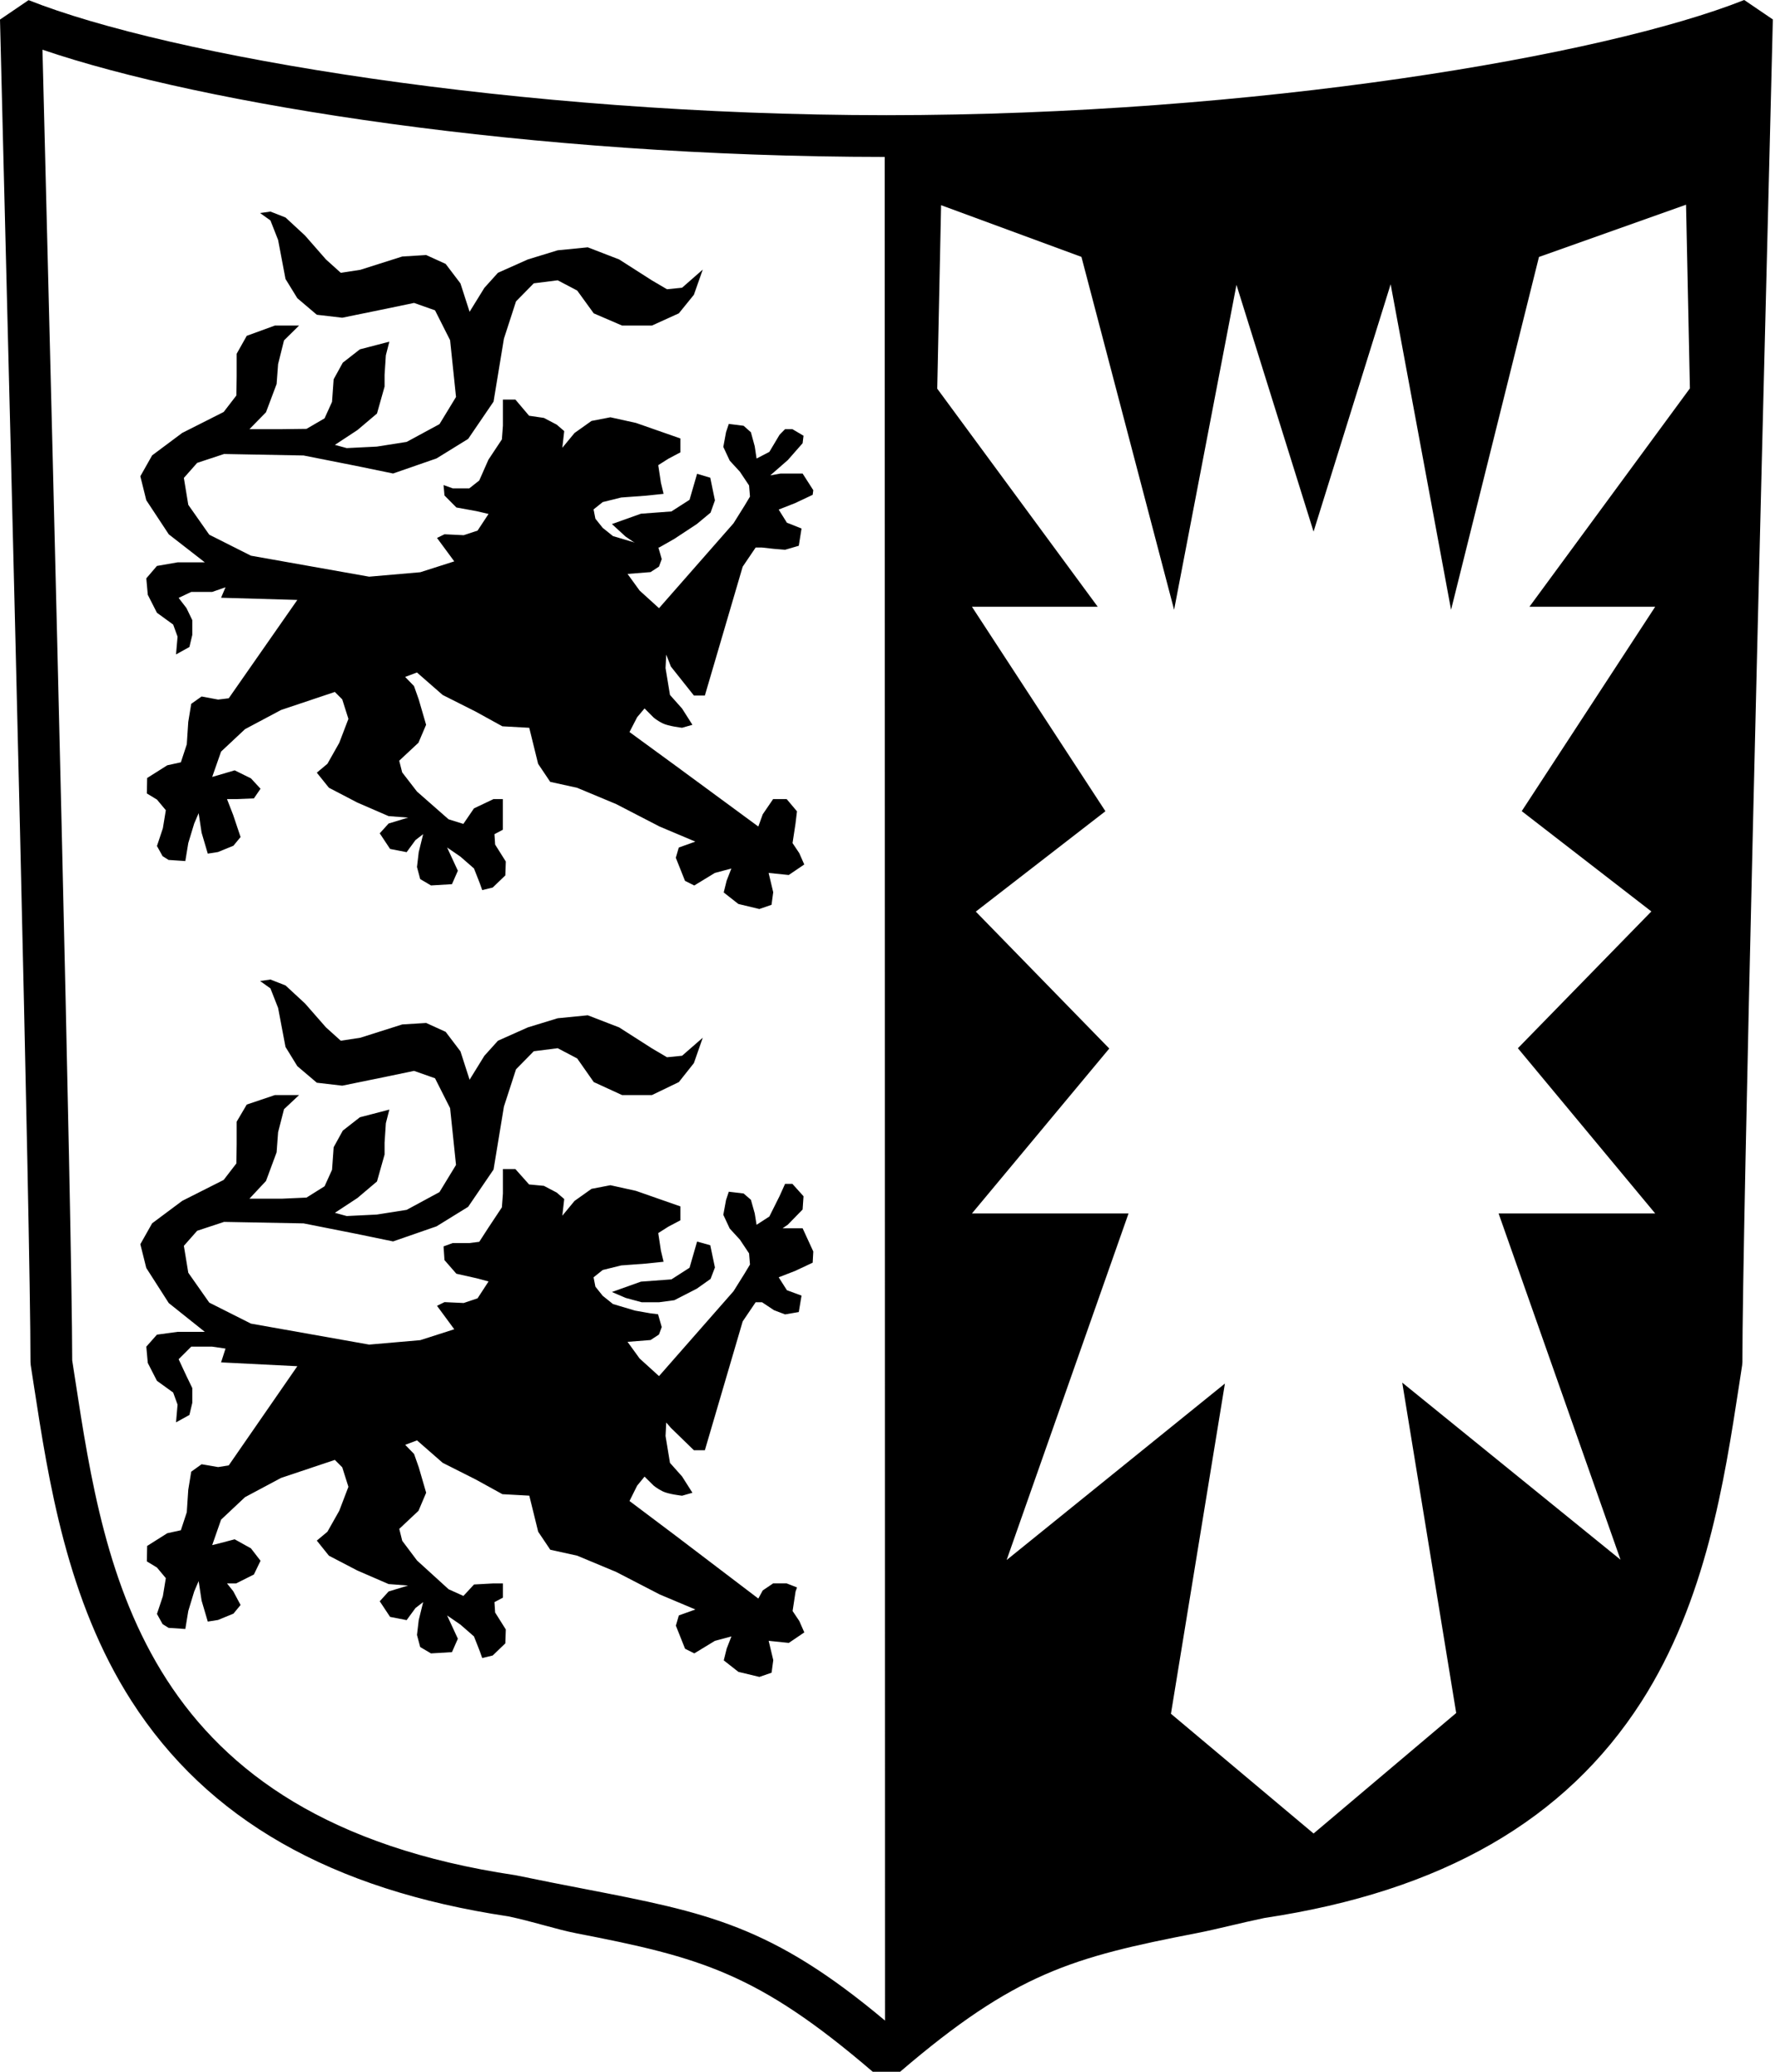 <?xml version="1.0" encoding="utf-8"?>
<!-- Generator: Adobe Illustrator 15.1.0, SVG Export Plug-In . SVG Version: 6.00 Build 0)  -->
<!DOCTYPE svg PUBLIC "-//W3C//DTD SVG 1.1//EN" "http://www.w3.org/Graphics/SVG/1.1/DTD/svg11.dtd">
<svg version="1.1" xmlns="http://www.w3.org/2000/svg" xmlns:xlink="http://www.w3.org/1999/xlink" x="0px" y="0px" width="120px"
	 height="140px" viewBox="0 0 120 140" enable-background="new 0 0 120 140" xml:space="preserve">
<g id="alte_version" display="none">
	<path display="inline" fill-rule="evenodd" clip-rule="evenodd" fill="#1D1D1B" d="M-227.023,139.385l-22.398-71.655
		l-18.119,94.351l-26.922-102.461l-40.773-14.988l-1.119,53.336l46.617,63.416h-36.539l38.778,59.355l-37.657,29.118l38.777,39.897
		l-39.898,48.156h45.498l-35.418,100.374l63.416-51.517l-15.68,95.894l41.438,34.788l41.437-34.97l-15.679-95.894l63.416,51.516
		l-35.418-100.373h45.497l-39.897-48.156l38.777-39.897l-37.658-29.118l38.778-59.355h-36.538l46.617-63.416l-1.12-53.337
		l-42.729,15.17L-187.08,162.08l-17.545-94.532L-227.023,139.385z M-351.616,24.514c105.745,0,206.465-16.361,250.433-33.841
		c-0.006,3.543-8.848,340.588-8.848,389.822c-8.848,56.626-16.953,136.201-133.432,153.585
		c-51.005,10.617-67.674,10.672-108.061,45.751L-351.616,24.514z"/>
	<g display="inline">
		<path fill-rule="evenodd" clip-rule="evenodd" fill="#1D1D1B" d="M-415.088,175.075l1.348,2.016l6.688,6.954h3.186l10.988-37.476
			l3.768-5.627h1.859l3.451,1.91l3.236,1.062l3.982-0.796l0.797-4.83l-4.248-1.593l-2.39-3.768l4.779-1.858l5.095-2.39l0.182-1.33
			l-3.102-4.827h-3.236h-3.187l-2.972,0.531l5.096-4.564l4.299-4.83l0.266-2.92l-3.236-2.655h-2.125l-1.593,2.39l-2.972,5.361
			l-3.717,2.124l-0.531-3.452l-1.113-4.034l-2.123-1.858l-4.299-0.531l-0.797,2.39l-0.797,4.299l1.859,3.983l2.971,3.237
			l2.655,3.982l0.266,3.237l-1.593,2.655l-3.187,5.095l-21.646,24.647l-5.639-5.113l-3.503-4.83l6.688-0.531l2.44-1.593l0.796-2.175
			l-1.062-3.717l-2.175-0.265l-4.514-0.796l-6.423-1.91l-2.972-2.389l-2.124-2.655l-0.53-2.706l2.654-2.124l5.361-1.327l7.219-0.531
			l5.096-0.531l-0.797-3.237l-0.796-5.095l2.124-1.858l2.654-1.859v-4.034l-12.049-4.513l-6.954-1.644l-5.31,1.062l-4.83,3.502
			l-3.502,4.299l0.582-4.83l-2.176-1.858l-3.717-1.909l-4.299-0.531l-3.982-4.514h-1.91v2.39l0.531,4.83l-1.328,3.982l-4.513,5.892
			l-2.972,6.158l-3.186,2.389h-4.83l-2.655-1.062l0.266,2.972l3.451,3.451l5.892,1.062l3.452,0.796l-3.187,4.83l-4.033,1.328
			l-5.575-0.265l-2.175,1.062l5.014,6.806l-9.881,3.158l-14.846,1.289l-34.34-6.094l-12.111-6.094l-6.094-8.673l-1.289-7.814
			l3.867-4.375l7.814-2.578l23.088,0.43l15.197,3.008l10.822,2.226l12.618-4.375l9.181-5.665l7.383-10.822l3.01-18.283l3.516-10.822
			l5.156-5.235l6.955-0.86l5.664,3.009l4.805,6.954l8.244,3.945h8.673l7.813-3.945l4.375-5.665l2.578-7.384l-6.016,5.235
			l-4.376,0.43l-4.375-2.579l-9.532-6.094l-9.104-3.516l-8.75,0.859l-8.674,2.656l-8.673,3.868l-3.946,4.375l-4.297,6.954
			l-2.656-8.243l-4.298-5.665l-5.665-2.579l-6.953,0.43l-12.189,3.868l-5.664,0.86l-4.299-3.868l-6.094-6.954l-5.664-5.235
			l-4.376-1.719l-3.009,0.43l3.009,2.149l2.227,5.665l2.149,11.329l3.438,5.587l5.664,4.806l7.385,0.859l12.618-2.579l8.243-1.719
			l6.095,2.149l4.375,8.673l1.72,16.486l-4.806,7.891l-9.532,5.157l-8.674,1.367l-8.75,0.43l-3.438-0.937l6.524-4.298l4.375-4.805
			l0.859-7.813v-3.438l1.72-5.665l1.719-3.945l-8.243,2.227l-4.805,3.868l-2.579,4.805l-0.43,6.524l-2.149,4.728l-5.234,2.656
			l-6.954-0.43h-9.61l4.805-4.375l3.087-7.813l0.43-5.665l1.72-6.524l4.375-3.868h-7.032l-7.813,2.579l-2.578,4.805v6.524
			l-0.43,5.587l-3.945,4.805l-12.111,6.095l-8.752,6.524l-3.438,6.094l1.719,6.954l6.524,9.962l10.47,8.243h-7.891l-6.018,0.938
			l-3.086,3.438l0.43,4.806l2.656,5.234l4.729,3.438l1.289,3.516l-0.43,5.157l6.094-2.148l3.086-3.516v-4.297l-3.945-3.516
			l-3.438-3.868l2.578-2.656h6.094l3.869-0.43l-1.29,3.516l22.151,0.859l-19.925,28.676l-3.086,0.43l-4.806-0.86l-3.008,2.149
			l-0.859,5.235l-0.43,6.524l-1.719,5.235l-3.946,0.859l-5.854,3.698l-0.092,4.481l2.938,1.783l2.579,3.086l-0.859,5.235
			l-1.72,5.157l1.635,2.946l1.74,1.099l4.869,0.331l0.859-5.235l1.719-5.665l1.289-3.008l0.859,5.665l1.797,6.094l2.973-0.466
			l4.482-1.832l2.078-2.507l-2.148-4.376l-1.797-2.578h2.656l5.158-2.254l1.922-3.841l-2.783-3.516l-4.727-2.579l-4.806,1.29
			l-1.72,0.43l2.579-7.384l6.954-6.524l10.47-5.587l15.627-5.235l2.149,2.149l1.797,5.665l-2.656,6.954l-3.439,6.095l-3.086,2.579
			l3.517,4.375l8.243,4.298l9.103,3.945l5.665,0.43l-5.665,1.719l-2.575,2.849l3.006,4.534l4.805,0.938l2.578-3.516l2.227-1.719
			l-1.289,5.235l-0.508,4.298l0.938,3.516l3.131,1.845l6.098-0.367l1.712-3.897l-3.127-6.762l3.868,2.656l3.945,3.438l1.719,4.375
			l0.671,1.901l3.042-0.734l3.668-3.53l0.122-4.035l-3.127-4.931l1.289-3.008l3.868-1.29v-6.094h-5.588l-5.664,1.29l-3.086,3.868
			l-4.298-1.719l-9.181-8.243l-4.297-5.665l-0.859-3.438l5.586-5.235l2.227-5.234l-2.148-7.384l-1.367-3.868l-2.578-2.656
			l3.438-1.289l7.462,6.524l9.532,4.805l7.813,4.298l7.813,0.43l2.579,10.47l3.516,5.235l7.813,1.719l11.329,4.728l12.618,6.524
			l10.393,4.375l-4.805,1.719l-0.867,2.972l2.675,6.709l2.69,1.345l5.972-3.642l4.806-1.289l-1.367,3.516l-0.859,3.438l4.256,3.342
			l6.099,1.467l3.546-1.223l0.488-3.653l-1.341-5.598l5.851,0.601l4.508-3.057l-1.452-3.301l-1.952-2.916l0.859-5.665l0.43-2.579
			l-3.008-2.579h-3.946l-3.009,3.438l-1.289,3.086l-23.947-17.854l-13.479-9.962l2.227-4.376l2.148-2.578l2.579,2.578
			c0,0,0.937,0.86,2.656,1.72c1.719,0.859,5.665,1.289,5.665,1.289l3.008-0.859l-3.008-4.728l-3.516-3.946l-1.29-7.813
			L-415.088,175.075z"/>
		<polygon fill-rule="evenodd" clip-rule="evenodd" fill="#1D1D1B" points="-430.863,137.079 -422.434,134.127 -413.585,133.495 
			-408.316,130.125 -406.123,122.533 -402.294,123.632 -400.941,130.125 -402.205,133.495 -406.209,136.447 -412.742,139.817 
			-417.166,140.659 -422.224,140.659 -426.9,139.145 		"/>
	</g>
	<g display="inline">
		<path fill-rule="evenodd" clip-rule="evenodd" fill="#1D1D1B" d="M-415.088,398.075l1.348,2.016l6.688,6.954h3.186l10.988-37.476
			l3.768-5.627h1.859l3.451,1.91l3.236,1.062l3.982-0.796l0.797-4.83l-4.248-1.594l-2.39-3.768l4.779-1.858l5.095-2.39l0.182-1.33
			l-3.102-4.827h-3.236h-3.187l-2.972,0.53l5.096-4.564l4.299-4.83l0.266-2.92l-3.236-2.654h-2.125l-1.593,2.389l-2.972,5.361
			l-3.717,2.124l-0.531-3.452l-1.113-4.033l-2.123-1.858l-4.299-0.53l-0.797,2.389l-0.797,4.299l1.859,3.982l2.971,3.237
			l2.655,3.982l0.266,3.237l-1.593,2.654l-3.187,5.096l-21.646,24.647l-5.639-5.112l-3.503-4.83l6.688-0.531l2.44-1.593l0.796-2.175
			l-1.062-3.718l-2.175-0.265l-4.514-0.797l-6.423-1.91l-2.972-2.389l-2.124-2.655l-0.53-2.706l2.654-2.124l5.361-1.327l7.219-0.531
			l5.096-0.531l-0.797-3.236l-0.796-5.096l2.124-1.859l2.654-1.857v-4.034l-12.049-4.513l-6.954-1.645l-5.31,1.062l-4.83,3.502
			l-3.502,4.299l0.582-4.83l-2.176-1.858l-3.717-1.909l-4.299-0.531l-3.982-4.513h-1.91v2.389l0.531,4.83l-1.328,3.982l-4.513,5.892
			l-2.972,6.158l-3.186,2.389h-4.83l-2.655-1.062l0.266,2.972l3.451,3.451l5.892,1.062l3.452,0.797l-3.187,4.829l-4.033,1.327
			l-5.575-0.265l-2.175,1.062l5.014,6.806l-9.881,3.158l-14.846,1.289l-34.34-6.095l-12.111-6.094l-6.094-8.674l-1.289-7.812
			l3.867-4.376l7.814-2.578l23.088,0.43l15.197,3.009l10.822,2.227l12.618-4.376l9.181-5.665l7.383-10.821l3.01-18.283l3.516-10.822
			l5.156-5.234l6.955-0.86l5.664,3.009l4.805,6.954l8.244,3.945h8.673l7.813-3.945l4.375-5.665l2.578-7.384l-6.016,5.235
			l-4.376,0.43l-4.375-2.579l-9.532-6.094l-9.104-3.516l-8.75,0.859l-8.674,2.656l-8.673,3.869l-3.946,4.375l-4.297,6.953
			l-2.656-8.242l-4.298-5.665l-5.665-2.579l-6.953,0.43l-12.189,3.868l-5.664,0.86l-4.299-3.869l-6.094-6.954l-5.664-5.235
			l-4.376-1.719l-3.009,0.43l3.009,2.149l2.227,5.665l2.149,11.329l3.438,5.587l5.664,4.806l7.385,0.859l12.618-2.579l8.243-1.719
			l6.095,2.148l4.375,8.674l1.72,16.486l-4.806,7.892l-9.532,5.156l-8.674,1.367l-8.75,0.43l-3.438-0.937l6.524-4.298l4.375-4.805
			l0.859-7.813v-3.438l1.72-5.665l1.719-3.945l-8.243,2.227l-4.805,3.867l-2.579,4.806l-0.43,6.524l-2.149,4.728l-5.234,2.656
			l-6.954-0.43h-9.61l4.805-4.376l3.087-7.813l0.43-5.665l1.72-6.523l4.375-3.868h-7.032l-7.813,2.579l-2.578,4.805v6.524
			l-0.43,5.587l-3.945,4.806l-12.111,6.094l-8.752,6.524l-3.438,6.095l1.719,6.953l6.524,9.963l10.47,8.243h-7.891l-6.018,0.937
			l-3.086,3.439l0.43,4.805l2.656,5.234l4.729,3.438l1.289,3.516l-0.43,5.157l6.094-2.148l3.086-3.516v-4.298l-3.945-3.517
			l-3.438-3.867l2.578-2.656h6.094l3.869-0.43l-1.29,3.516l22.151,0.859l-19.925,28.676l-3.086,0.43l-4.806-0.859l-3.008,2.148
			l-0.859,5.234l-0.43,6.525l-1.719,5.234l-3.946,0.859l-5.854,3.698l-0.092,4.481l2.938,1.783l2.579,3.086l-0.859,5.234
			l-1.72,5.157l1.635,2.946l1.74,1.099l4.869,0.331l0.859-5.235l1.719-5.665l1.289-3.008l0.859,5.664l1.797,6.095l2.973-0.466
			l4.482-1.832l2.078-2.508l-2.148-4.375l-1.797-2.578h2.656l5.158-2.254l1.922-3.841l-2.783-3.516l-4.727-2.579l-4.806,1.289
			l-1.72,0.431l2.579-7.384l6.954-6.524l10.47-5.587l15.627-5.234l2.149,2.148l1.797,5.664l-2.656,6.954l-3.439,6.095l-3.086,2.578
			l3.517,4.376l8.243,4.298l9.103,3.945l5.665,0.43l-5.665,1.719l-2.575,2.85l3.006,4.535l4.805,0.937l2.578-3.516l2.227-1.72
			l-1.289,5.235l-0.508,4.298l0.938,3.516l3.131,1.846l6.098-0.367l1.712-3.897l-3.127-6.762l3.868,2.656l3.945,3.438l1.719,4.375
			l0.671,1.9l3.042-0.732l3.668-3.531l0.122-4.035l-3.127-4.931l1.289-3.009l3.868-1.289v-6.094h-5.588l-5.664,1.289l-3.086,3.867
			l-4.298-1.719l-9.181-8.243l-4.297-5.665l-0.859-3.438l5.586-5.235l2.227-5.234l-2.148-7.384l-1.367-3.868l-2.578-2.656
			l3.438-1.289l7.462,6.524l9.532,4.805l7.813,4.298l7.813,0.43l2.579,10.47l3.516,5.234l7.813,1.72l11.329,4.728l12.618,6.523
			l10.393,4.376l-4.805,1.719l-0.867,2.972l2.675,6.709l2.69,1.346l5.972-3.643l4.806-1.289l-1.367,3.516l-0.859,3.438l4.256,3.342
			l6.099,1.467l3.546-1.223l0.488-3.653l-1.341-5.598l5.851,0.6l4.508-3.056l-1.452-3.301l-1.952-2.916l0.859-5.665l0.43-2.578
			l-3.008-2.578h-3.946l-3.009,3.438l-1.289,3.086l-23.947-17.854l-13.479-9.963l2.227-4.375l2.148-2.578l2.579,2.578
			c0,0,0.937,0.859,2.656,1.719c1.719,0.86,5.665,1.29,5.665,1.29l3.008-0.859l-3.008-4.728l-3.516-3.945l-1.29-7.814
			L-415.088,398.075z"/>
		<polygon fill-rule="evenodd" clip-rule="evenodd" fill="#1D1D1B" points="-430.863,360.079 -422.434,357.126 -413.585,356.495 
			-408.316,353.125 -406.123,345.533 -402.294,346.632 -400.941,353.125 -402.205,356.495 -406.209,359.447 -412.742,362.817 
			-417.166,363.659 -422.224,363.659 -426.9,362.145 		"/>
	</g>
	
		<path display="inline" fill-rule="evenodd" clip-rule="evenodd" fill="none" stroke="#1D1D1B" stroke-width="12.126" stroke-miterlimit="3.864" d="
		M-351.125,580.069c-40.388-35.079-57.773-33.931-108.778-44.548c-116.479-17.384-124.979-98.4-133.826-155.026
		c0-49.234-8.842-386.279-8.848-389.822c43.956,17.475,146.525,33.833,251.452,33.841C-246.199,24.506-143.628,8.111-99.673-9.364
		c-0.005,3.542-8.848,340.587-8.848,389.823c-8.848,56.626-17.348,137.643-133.826,155.026
		C-293.351,546.103-310.738,544.99-351.125,580.069z"/>
</g>
<g id="cleaned" display="none">
	<g display="inline">
		<polygon points="394.339,394.471 392.146,402.068 386.876,405.451 378.028,406.107 369.599,409.112 373.562,411.28 378.238,413 
			383.296,413 387.72,411.953 394.252,408.378 398.257,405.426 399.521,402.056 398.167,395.562 		"/>
		<path d="M421.758,394h-3.188l-2.971,0.756l5.096-4.34l4.299-4.832l0.266-2.923L422.023,380h-2.125l-1.594,2.396l-2.971,5.368
			l-3.717,2.124l-0.531-3.452l-1.113-4.033l-2.123-1.858l-4.299-0.53l-0.797,2.389l-0.797,4.299l1.859,3.982l2.971,3.237
			l2.654,3.982l0.266,3.237l-1.592,2.654l-3.188,5.096l-21.645,24.647l-5.639-5.112l-3.503-4.83l6.688-0.531l2.44-1.593l0.796-2.175
			l-1.062-3.718l-2.175-0.265l-4.514-0.797l-6.423-1.91l-2.972-2.389l-2.124-2.655l-0.53-2.706l2.655-2.124l5.363-1.327l7.222-0.531
			l5.103-0.531l-0.783-3.236l-0.769-5.096l2.179-1.859l2.763-1.857v-4.034l-12.157-4.514l-7.063-1.645l-5.31,1.061l-4.83,3.5
			l-3.502,4.294l0.582-4.841l-2.176-1.879l-3.717-1.949l-4.299-0.612L341.546,373H340v2.714l0.35,4.832l-1.51,3.985l-4.513,5.896
			l-2.972,6.167L328.169,399h-4.83l-2.655-1.079l0.266,2.954l3.451,3.451l5.892,1.062l3.452,0.797l-3.187,4.829l-4.033,1.327
			l-5.575-0.265l-2.175,1.062l5.014,6.806l-9.881,3.158l-14.846,1.289l-34.34-6.095l-12.111-6.094l-6.094-8.674l-1.289-7.812
			l3.867-4.376l7.814-2.578l23.088,0.43l15.197,3.009l10.822,2.227l12.618-4.377l9.181-5.665l7.383-10.822l3.01-18.285l3.516-10.827
			l5.156-5.242l6.955-0.878l5.664,2.975l4.805,6.886l8.244,3.809h8.673l7.813-3.809l4.375-5.528l2.578-7.384l-6.016,5.235
			l-4.376,0.43l-4.375-2.579l-9.532-6.094l-9.104-3.516l-8.75,0.859l-8.674,2.656l-8.673,3.868l-3.946,4.375l-4.297,6.953
			l-2.656-8.242l-4.298-5.665l-5.665-2.578l-6.953,0.43l-12.189,3.867l-5.664,0.86l-4.299-3.868l-6.094-6.954l-5.664-5.235
			l-4.376-1.719l-3.009,0.43l3.009,2.148l2.227,5.665l2.149,11.329l3.438,5.587l5.664,4.806l7.385,0.859l12.618-2.579l8.243-1.719
			l6.095,2.148l4.375,8.674l1.72,16.486l-4.805,7.892l-9.531,5.156l-8.672,1.367l-8.746,0.43l-3.43-0.937l6.542-4.298l4.411-4.805
			l0.93-7.813v-3.438l1.649-5.663l1.648-3.943l-8.243,2.23l-4.805,3.874l-2.579,4.821l-0.43,6.554l-2.149,4.788l-5.234,2.776
			L273.903,381h-9.61l4.805-4.633l3.087-8.071l0.43-5.699l1.72-6.592l4.375-4.005h-7.032l-7.956,2.716L261,359.657v6.524
			l-0.287,5.583l-3.803,4.803l-12.111,6.087l-8.752,6.51l-3.438,6.067l1.719,6.897l6.524,9.852l10.47,8.02h-7.891l-6.018,1.16
			l-3.087,3.662l0.428,4.805l2.653,5.234l4.723,3.438l1.278,3.516l-0.453,5.157l6.049-2.148l2.995-3.516v-4.298l-3.854-3.509
			l-3.347-3.86l2.578-2.642h6.094l3.869-0.444l-1.29,3.501l22.151,0.859l-19.925,28.676l-3.086,0.43l-4.806-0.859l-3.008,2.148
			l-0.859,5.234l-0.43,6.525l-1.719,5.234l-3.946,0.859l-5.854,3.698l-0.092,4.481l2.938,1.783l2.579,3.086l-0.859,5.234
			l-1.72,5.157l1.635,2.946l1.74,1.099l4.869,0.331l0.859-5.235l1.719-5.665l1.289-3.009l0.859,5.664l1.797,6.094l2.973-0.469
			l4.482-1.836l2.078-2.517l-2.148-4.394L257.769,493h2.656l5.158-2.218l1.922-3.805l-2.783-3.516l-4.727-2.579l-4.806,1.289
			l-1.72,0.431l2.579-7.384l6.954-6.524l10.47-5.587l15.627-5.234l2.149,2.148l1.797,5.664l-2.656,6.954l-3.439,6.095l-3.086,2.578
			l3.517,4.376l8.243,4.298l9.103,3.945l5.665,0.43l-5.665,1.719l-2.575,2.85l3.006,4.535l4.805,0.937l2.578-3.516l2.227-1.72
			l-1.289,5.235l-0.508,4.298l0.938,3.516l3.131,1.846l6.098-0.367l1.712-3.897l-3.127-6.762l3.869,2.656l3.946,3.438l1.719,4.375
			l0.673,1.9l3.045-0.732l3.674-3.531l0.136-4.035l-3.101-4.931l1.343-3.009l3.975-1.289V492h-5.801l-5.664,1.181l-3.086,3.759
			l-4.298-1.719l-9.181-8.243l-4.297-5.665l-0.859-3.438l5.586-5.235l2.227-5.234l-2.148-7.384l-1.367-3.868l-2.578-2.656
			l3.438-1.289l7.462,6.524l9.532,4.805l7.813,4.298l7.813,0.43l2.579,10.47l3.516,5.234l7.813,1.72l11.329,4.728l12.618,6.523
			l10.393,4.376l-4.805,1.719l-0.867,2.972l2.675,6.709l2.69,1.346l5.972-3.643l4.806-1.289l-1.367,3.516l-0.859,3.438l4.256,3.342
			l6.098,1.467l3.547-1.223l0.488-3.653l-1.342-5.597l5.852,0.6l4.508-3.055l-1.453-3.298l-1.951-2.911l0.859-5.655l0.43-2.56
			l-3.008-2.54h-3.947l-3.008,3.399l-1.289,3.048l-23.948-17.854l-13.479-9.963l2.227-4.375l2.148-2.578l2.579,2.578
			c0,0,0.937,0.859,2.656,1.719c1.719,0.86,5.665,1.29,5.665,1.29l3.008-0.859l-3.008-4.727l-3.516-3.944l-1.29-7.813l0.207-3.909
			l1.348,2.021L393.41,456h3.186l10.989-37.424l3.768-5.576h1.859l3.451,1.847l3.236,0.998l3.982-0.796l0.797-4.83l-4.248-1.594
			l-2.391-3.768l4.779-1.858l5.096-2.39l0.182-1.557L424.994,394H421.758z"/>
		<path d="M240.852,188.98l10.47,8.02h-7.891l-6.018,1.161l-3.087,3.661l0.428,4.806l2.653,5.234l4.723,3.438l1.278,3.516
			l-0.453,5.157l6.049-2.148l2.995-3.516v-4.297l-3.854-3.509l-3.347-3.86l2.578-2.642h6.094l3.869-0.444l-1.29,3.501l22.151,0.859
			l-19.925,28.676l-3.086,0.43l-4.806-0.86l-3.008,2.149l-0.859,5.235l-0.43,6.524l-1.719,5.235l-3.946,0.859l-5.854,3.698
			l-0.092,4.481l2.938,1.783l2.579,3.086l-0.859,5.235l-1.72,5.157l1.635,2.946l1.74,1.099l4.869,0.331l0.859-5.235l1.719-5.665
			l1.289-3.008l0.859,5.664l1.797,6.093l2.973-0.468l4.482-1.836l2.078-2.516l-2.148-4.394L257.769,270h2.656l5.158-2.218
			l1.922-3.805l-2.783-3.516l-4.727-2.579l-4.806,1.29l-1.72,0.43l2.579-7.384l6.954-6.524l10.47-5.587l15.627-5.235l2.149,2.149
			l1.797,5.665l-2.656,6.954l-3.439,6.095l-3.086,2.579l3.517,4.375l8.243,4.298l9.103,3.945l5.665,0.43l-5.665,1.719l-2.575,2.849
			l3.006,4.534l4.805,0.938l2.578-3.516l2.227-1.719l-1.289,5.235l-0.508,4.298l0.938,3.516l3.131,1.845l6.098-0.367l1.712-3.897
			l-3.127-6.762l3.869,2.656l3.946,3.438l1.719,4.375l0.673,1.901l3.045-0.734l3.674-3.53l0.136-4.035l-3.101-4.931l1.343-3.008
			l3.975-1.29V269h-5.801l-5.664,1.181l-3.086,3.759l-4.298-1.719l-9.181-8.243l-4.297-5.665l-0.859-3.438l5.586-5.235l2.227-5.234
			l-2.148-7.384l-1.367-3.868l-2.578-2.656l3.438-1.289l7.462,6.524l9.532,4.805l7.813,4.298l7.813,0.43l2.579,10.47l3.516,5.235
			l7.813,1.719l11.329,4.728l12.618,6.524l10.393,4.375l-4.805,1.719l-0.867,2.972l2.675,6.709l2.69,1.345l5.972-3.642l4.806-1.289
			l-1.367,3.516l-0.859,3.438l4.256,3.342l6.098,1.467l3.547-1.223l0.488-3.652l-1.342-5.598l5.852,0.601l4.508-3.055l-1.453-3.298
			l-1.951-2.911l0.859-5.655l0.43-2.559L420.367,268h-3.947l-3.008,3.4l-1.289,3.047l-23.948-17.854l-13.479-9.962l2.227-4.376
			l2.148-2.578l2.579,2.578c0,0,0.937,0.86,2.656,1.72c1.719,0.859,5.665,1.289,5.665,1.289l3.008-0.859l-3.008-4.727l-3.516-3.945
			l-1.29-7.812l0.207-3.91l1.348,2.022L393.41,233h3.186l10.989-37.424l3.768-5.576h1.859l3.451,1.847l3.236,0.998l3.982-0.796
			l0.797-4.83l-4.248-1.593l-2.391-3.768l4.779-1.858l5.096-2.39l0.182-1.556L424.994,171h-3.236h-3.188l-2.971,0.756l5.096-4.339
			l4.299-4.832l0.266-2.923L422.023,157h-2.125l-1.594,2.396l-2.971,5.368l-3.717,2.124l-0.531-3.452l-1.113-4.034l-2.123-1.858
			l-4.299-0.531l-0.797,2.39l-0.797,4.299l1.859,3.983l2.971,3.237l2.654,3.982l0.266,3.237l-1.592,2.655l-3.188,5.095
			l-21.645,24.647l-5.639-5.113l-3.503-4.83l6.688-0.531l2.44-1.593l0.796-2.175l-1.062-3.717l-2.175-0.265l-4.514-0.796
			l-6.423-1.91l-2.972-2.389l-2.124-2.655l-0.53-2.706l2.655-2.124l5.363-1.327l7.222-0.531l5.103-0.531l-0.783-3.237l-0.769-5.095
			l2.179-1.858l2.763-1.859v-4.034l-12.157-4.514l-7.063-1.645l-5.31,1.061l-4.83,3.5l-3.502,4.293l0.582-4.84l-2.176-1.878
			l-3.717-1.95l-4.299-0.612L341.546,150H340v2.714l0.35,4.832l-1.51,3.985l-4.513,5.896l-2.972,6.167L328.169,176h-4.83
			l-2.655-1.079l0.266,2.954l3.451,3.451l5.892,1.062l3.452,0.796l-3.187,4.83l-4.033,1.328l-5.575-0.265l-2.175,1.062l5.014,6.806
			l-9.881,3.158l-14.846,1.289l-34.34-6.094l-12.111-6.094l-6.094-8.673l-1.289-7.814l3.867-4.375l7.814-2.578l23.088,0.43
			l15.197,3.008l10.822,2.226l12.618-4.375l9.181-5.665l7.383-10.823l3.01-18.286l3.516-10.827l5.156-5.243l6.955-0.877l5.664,2.975
			l4.805,6.886l8.244,3.809h8.673l7.813-3.809l4.375-5.528l2.578-7.384l-6.016,5.235l-4.376,0.43l-4.375-2.579l-9.532-6.094
			l-9.104-3.516l-8.75,0.859l-8.674,2.656l-8.673,3.868l-3.946,4.375l-4.297,6.954l-2.656-8.243l-4.298-5.665l-5.665-2.579
			l-6.953,0.43l-12.189,3.868l-5.664,0.86l-4.299-3.868l-6.094-6.954l-5.664-5.235l-4.376-1.719l-3.009,0.43l3.009,2.149
			l2.227,5.665l2.149,11.329l3.438,5.587l5.664,4.806l7.385,0.859l12.618-2.579l8.243-1.719l6.095,2.149l4.375,8.673l1.72,16.486
			l-4.805,7.891l-9.531,5.157l-8.672,1.367l-8.746,0.43l-3.43-0.937l6.542-4.298l4.411-4.805l0.93-7.813v-3.438l1.649-5.663
			l1.648-3.943l-8.243,2.23l-4.805,3.875l-2.579,4.82l-0.43,6.554l-2.149,4.788l-5.234,2.776L273.903,158h-9.61l4.805-4.633
			l3.087-8.071l0.43-5.699l1.72-6.592l4.375-4.005h-7.032l-7.956,2.715L261,136.657v6.524l-0.287,5.583l-3.803,4.801l-12.111,6.087
			l-8.752,6.511l-3.438,6.066l1.719,6.898L240.852,188.98z"/>
		<path d="M698.549,33.933c-40.77,16.209-141.969,33.44-249.213,33.449c-107.3-0.009-208.484-17.221-249.212-33.413l-8.303,5.644
			c0.001,0.771,0.282,11.926,0.975,39.339c2.356,93.199,7.873,311.455,7.873,350.474l0.073,0.937
			c0.297,1.899,0.593,3.827,0.894,5.779c4.282,27.838,9.611,62.484,28.387,91.748c22.032,34.339,57.841,54.795,109.47,62.533
			c7.22,1.502,13.887,3.003,19.773,4.142c36.165,7,52.67,10.436,86.095,39.436h7.951c33.46-29,49.989-32.475,86.205-39.49
			c5.856-1.135,12.488-2.524,19.665-4.018c51.629-7.738,87.438-28.247,109.47-62.586c18.776-29.265,24.105-63.937,28.387-91.774
			c0.301-1.952,0.597-3.893,0.894-5.793l0.073-0.942c0-39.02,5.517-257.282,7.872-350.483c0.692-27.409,0.974-38.565,0.976-39.335
			L698.549,33.933z M672.691,210l-38.777,59.421l37.658,29.151l-38.777,40.085L672.691,387h-45.496l35.418,100.203l-63.416-51.602
			l15.678,95.852l-41.436,34.948l-41.438-34.799l15.68-95.899l-63.416,51.594L519.684,387h-45.498l39.898-48.236l-38.777-39.937
			l37.656-29.295L474.186,210h36.539l-46.617-63.259l1.119-53.258L506,108.511l26.922,102.48l18.119-94.341l22.398,71.66
			l22.398-71.834l17.545,94.534l25.539-102.46l42.729-15.17l1.121,53.271L636.154,210H672.691z M361.569,582.448
			c-6.181-1.196-12.573-2.433-19.775-3.932l-0.34-0.062c-108.142-16.14-119.06-87.122-127.833-144.157
			c-0.277-1.803-0.551-3.585-0.825-5.344c-0.043-40.428-5.528-257.433-7.876-350.308c-0.32-12.66-0.589-23.31-0.763-30.281
			c46.632,15.918,141.64,31.085,244.69,31.142l0.092,541.186C415.857,592.961,397.221,589.348,361.569,582.448z"/>
		<polygon points="392.146,179.068 386.876,182.451 378.028,183.109 369.599,186.112 373.562,188.28 378.238,190 383.296,190 
			387.72,188.953 394.252,185.378 398.257,182.426 399.521,179.056 398.167,172.566 394.339,171.47 		"/>
	</g>
</g>
<g id="Ebene_3">
	<g>
		<polygon points="47.127,83.9 46.617,85.668 45.391,86.455 43.332,86.607 41.37,87.307 42.292,87.705 43.38,88 44.558,88 
			45.587,87.862 47.107,87.083 48.039,86.423 48.333,85.651 48.018,84.147 		"/>
		<path d="M53.508,83h-0.742l-0.691,0.57l1.186-0.812l1-1.025l0.062-0.896L53.57,80h-0.495l-0.371,0.824l-0.691,1.382l-0.865,0.561
			l-0.124-0.771l-0.259-0.921l-0.494-0.425l-1-0.119l-0.186,0.558L48.9,82.09l0.432,0.928l0.691,0.753l0.618,0.927l0.062,0.754
			l-0.371,0.617l-0.742,1.186l-5.037,5.736l-1.312-1.19l-0.815-1.124l1.556-0.124l0.568-0.371l0.186-0.505l-0.248-0.865
			l-0.506-0.062l-1.05-0.185l-1.494-0.445l-0.692-0.556l-0.494-0.618l-0.123-0.63l0.618-0.495l1.248-0.309l1.681-0.124l1.187-0.124
			l-0.182-0.753l-0.179-1.186l0.681-0.432L46,82.462v-0.938l-3.003-1.05l-1.73-0.383l-1.279,0.247l-1.146,0.814l-0.826,1
			l0.129-1.126l-0.509-0.438l-0.865-0.454l-1.002-0.094L34.842,79H34v0.535v1.124l-0.07,0.928l-0.91,1.372L32.4,83.917L31.729,84
			h-1.124l-0.618,0.226l0.062,0.925l0.804,0.922l1.371,0.307l0.804,0.216l-0.742,1.138l-0.938,0.317l-1.298-0.059l-0.506,0.249
			l1.167,1.585l-2.299,0.736l-3.455,0.3l-7.991-1.418l-2.818-1.418l-1.418-2.019l-0.3-1.818l0.9-1.019l1.818-0.599l5.373,0.1
			l3.537,0.7l2.518,0.519l2.937-1.019l2.136-1.318l1.718-2.519l0.701-4.255l0.818-2.52l1.2-1.22l1.618-0.205l1.318,0.692
			l1.118,1.595L42.056,74h2.018l1.819-0.877l1.018-1.283l0.6-1.716l-1.399,1.219l-1.019,0.101l-1.019-0.6l-2.218-1.418l-2.119-0.818
			l-2.036,0.201l-2.018,0.618l-2.018,0.9l-0.918,1.018l-1,1.618l-0.618-1.918l-1-1.318l-1.318-0.6l-1.618,0.1l-2.837,0.9l-1.318,0.2
			l-1-0.9l-1.418-1.618l-1.318-1.218l-1.019-0.399l-0.7,0.1l0.7,0.5l0.518,1.318l0.5,2.637l0.8,1.3l1.318,1.118l1.718,0.2l2.937-0.6
			l1.918-0.4l1.418,0.5l1.019,2.018l0.4,3.837l-1.118,1.836l-2.218,1.2l-2.019,0.318l-2.035,0.1l-0.798-0.218l1.522-1l1.323-1.118
			L26,78.017v-0.8l0.087-1.318l0.235-0.918L24.33,75.5l-1.155,0.902l-0.618,1.122l-0.109,1.525l-0.505,1.114l-1.22,0.764L19.101,81
			h-2.236l1.118-1.196l0.718-1.937l0.1-1.355l0.4-1.557L20.219,74h-1.636l-1.901,0.641L16,75.799v1.518l-0.018,1.3l-0.86,1.117
			l-2.806,1.417l-2.031,1.515l-0.797,1.412l0.401,1.605l1.52,2.372L13.846,90H12.01l-1.401,0.19l-0.718,0.812l0.1,1.098l0.618,1.208
			l1.099,0.794l0.297,0.816l-0.105,1.198l0.905-0.5L13,94.799v-1l-0.395-0.816l-0.529-1.133L12.928,91h1.418l0.9,0.131l-0.3,0.932
			l5.155,0.259l-4.637,6.702l-0.718,0.115l-1.118-0.192l-0.7,0.503l-0.2,1.219l-0.1,1.52l-0.4,1.218l-0.918,0.201l-1.362,0.86
			l-0.021,1.043l0.684,0.415l0.6,0.718l-0.2,1.218l-0.4,1.2l0.38,0.686l0.405,0.255l1.133,0.077l0.2-1.218l0.4-1.318l0.3-0.7
			l0.2,1.318l0.418,1.417l0.691-0.109l1.043-0.427l0.483-0.585l-0.5-0.937L15.347,107h0.618l1.2-0.603l0.448-0.928l-0.648-0.839
			l-1.1-0.611l-1.119,0.294l-0.4,0.098l0.6-1.72l1.618-1.52l2.437-1.3l3.636-1.218l0.5,0.5l0.418,1.318l-0.618,1.618l-0.801,1.418
			l-0.718,0.6l0.818,1.019l1.918,1l2.118,0.918l1.318,0.1l-1.318,0.4l-0.599,0.663l0.699,1.055l1.118,0.218l0.6-0.818l0.518-0.4
			l-0.3,1.219l-0.118,1l0.218,0.818l0.729,0.43l1.418-0.085l0.399-0.907l-0.728-1.573l0.9,0.618l0.918,0.8l0.4,1.018l0.156,0.442
			l0.708-0.17l0.855-0.821l0.032-0.939l-0.722-1.147l-0.044-0.701L34,107.963V107h-0.635l-1.318,0.072l-0.718,0.774l-1-0.451
			l-2.136-1.944l-1-1.331l-0.2-0.806l1.3-1.222l0.518-1.22l-0.5-1.719l-0.318-0.901l-0.6-0.618l0.8-0.3l1.736,1.518l2.219,1.118
			l1.818,1l1.818,0.1l0.6,2.437l0.818,1.218l1.818,0.4l2.637,1.1l2.937,1.518l2.418,1.019l-1.118,0.4l-0.202,0.691l0.622,1.562
			l0.626,0.313l1.39-0.847l1.118-0.3L49.13,111.4l-0.2,0.8l0.99,0.777l1.419,0.341l0.825-0.285l0.114-0.85l-0.312-1.302l1.361,0.139
			l1.049-0.71l-0.338-0.768l-0.454-0.677l0.2-1.316l0.1-0.277l-0.7-0.272h-0.918l-0.7,0.473l-0.3,0.55l-5.573-4.235l-3.136-2.357
			l0.518-1.038l0.5-0.61l0.601,0.595c0,0,0.218,0.197,0.618,0.397c0.399,0.2,1.318,0.299,1.318,0.299l0.7-0.2l-0.7-1.101
			l-0.818-0.918l-0.3-1.818l0.047-0.91l0.314,0.362L46.911,98h0.742l2.557-8.706L51.086,88h0.433l0.803,0.535l0.753,0.286
			l0.927-0.159l0.186-1.11l-0.989-0.365l-0.556-0.873l1.112-0.431l1.186-0.556l0.042-0.757L54.261,83H53.508z"/>
		<path d="M11.41,36.107L13.846,38H12.01l-1.401,0.244l-0.718,0.838l0.1,1.111l0.618,1.214l1.099,0.799l0.297,0.817l-0.105,1.2
			l0.905-0.501L13,42.905v-1l-0.395-0.816l-0.529-0.687L12.928,40h1.418l0.9-0.315l-0.3,0.708l5.155,0.148l-4.637,6.646
			l-0.718,0.087l-1.118-0.208l-0.7,0.497l-0.2,1.216l-0.1,1.518l-0.4,1.217l-0.918,0.2l-1.362,0.86l-0.021,1.043l0.684,0.415
			l0.6,0.718l-0.2,1.219l-0.4,1.2l0.38,0.686l0.405,0.255l1.133,0.077l0.2-1.219l0.4-1.318l0.3-0.7l0.2,1.318l0.418,1.417
			l0.691-0.109l1.043-0.427l0.483-0.586l-0.5-1.49L15.347,54h0.618l1.2-0.048l0.448-0.653l-0.648-0.701l-1.1-0.542l-1.119,0.33
			l-0.4,0.115l0.6-1.712l1.618-1.515l2.437-1.297l3.636-1.218l0.5,0.501l0.418,1.318l-0.618,1.618l-0.801,1.418l-0.718,0.6
			l0.818,1.018l1.918,1l2.118,0.918l1.318,0.1l-1.318,0.4l-0.599,0.663l0.699,1.055l1.118,0.218l0.6-0.818l0.518-0.4l-0.3,1.219
			l-0.118,1l0.218,0.818l0.729,0.429l1.418-0.085l0.399-0.907l-0.728-1.573l0.9,0.618l0.918,0.8l0.4,1.019l0.156,0.442l0.708-0.171
			l0.855-0.821l0.032-0.938l-0.722-1.147l-0.044-0.701l0.567-0.3V54h-0.635l-1.318,0.626l-0.718,1.05l-1-0.312l-2.136-1.875
			l-1-1.295l-0.2-0.789l1.3-1.213l0.518-1.215l-0.5-1.717l-0.318-0.899l-0.6-0.618l0.8-0.299l1.736,1.518l2.219,1.118l1.818,1
			l1.818,0.101l0.6,2.436l0.818,1.218l1.818,0.4l2.637,1.1l2.937,1.518l2.418,1.019l-1.118,0.4l-0.202,0.691l0.622,1.561
			l0.626,0.313l1.39-0.847l1.118-0.3l-0.318,0.818l-0.2,0.8l0.99,0.778l1.419,0.341l0.825-0.285l0.114-0.85l-0.312-1.303
			l1.361,0.139l1.049-0.71l-0.338-0.768l-0.454-0.678l0.2-1.316l0.1-0.83L53.184,54h-0.918l-0.7,1.026l-0.3,0.827l-5.573-4.096
			l-3.136-2.289l0.518-1.003l0.5-0.593l0.601,0.604c0,0,0.218,0.201,0.618,0.401c0.399,0.2,1.318,0.302,1.318,0.302l0.7-0.2
			l-0.7-1.099l-0.818-0.919l-0.3-1.817l0.047-0.91l0.314,0.808L46.911,47h0.742l2.557-8.706L51.086,37h0.433l0.803,0.089
			l0.753,0.062l0.927-0.27l0.186-1.167l-0.989-0.392l-0.556-0.887l1.112-0.438l1.186-0.559l0.042-0.312L54.261,32h-0.753h-0.742
			l-0.691,0.124l1.186-1.035l1-1.138l0.062-0.506L53.57,29h-0.495l-0.371,0.377l-0.691,1.159l-0.865,0.45l-0.124-0.827l-0.259-0.949
			l-0.494-0.438l-1-0.126l-0.186,0.554l-0.185,1l0.432,0.926l0.691,0.753l0.618,0.926l0.062,0.753l-0.371,0.618l-0.742,1.186
			l-5.037,5.736l-1.312-1.19l-0.815-1.124l1.556-0.124l0.568-0.371l0.186-0.506l-0.248-0.865l-0.506-0.062l-1.05-0.186l-1.494-0.444
			l-0.692-0.556l-0.494-0.618l-0.123-0.629l0.618-0.494l1.248-0.31l1.681-0.123l1.187-0.124l-0.182-0.754l-0.179-1.185l0.681-0.433
			L46,30.568V29.63l-3.003-1.05l-1.73-0.382l-1.279,0.247l-1.146,0.814l-0.826,1l0.129-1.127l-0.509-0.437l-0.865-0.454
			l-1.002-0.147L34.842,27H34v0.641v1.125l-0.07,0.927l-0.91,1.372L32.4,32.47L31.729,33h-1.124l-0.618-0.222l0.062,0.704
			l0.804,0.811l1.371,0.25l0.804,0.188l-0.742,1.125l-0.938,0.31l-1.298-0.062l-0.506,0.248l1.167,1.583l-2.299,0.734l-3.455,0.3
			l-7.991-1.418l-2.818-1.418l-1.418-2.018l-0.3-1.818l0.9-1.018l1.818-0.6l5.373,0.1l3.537,0.7l2.518,0.518l2.937-1.019
			l2.136-1.318l1.718-2.519l0.701-4.255l0.818-2.52l1.2-1.22l1.618-0.204l1.318,0.692l1.118,1.541L42.056,22h2.018l1.819-0.825
			l1.018-1.255l0.6-1.703l-1.399,1.226l-1.019,0.104l-1.019-0.599l-2.218-1.417l-2.119-0.818l-2.036,0.201l-2.018,0.619l-2.018,0.9
			l-0.918,1.018l-1,1.619l-0.618-1.918l-1-1.318l-1.318-0.6l-1.618,0.1l-2.837,0.9l-1.318,0.2l-1-0.9l-1.418-1.619l-1.318-1.218
			l-1.019-0.4l-0.7,0.1l0.7,0.5l0.518,1.318l0.5,2.636l0.8,1.301l1.318,1.118l1.718,0.2l2.937-0.6l1.918-0.4l1.418,0.5l1.019,2.019
			l0.4,3.836l-1.118,1.836l-2.218,1.2l-2.019,0.318l-2.035,0.101l-0.798-0.218l1.522-1l1.323-1.118L26,26.123v-0.8l0.087-1.318
			l0.235-0.917l-1.993,0.519l-1.155,0.902l-0.618,1.122l-0.109,1.525l-0.505,1.114l-1.22,0.71L19.101,29h-2.236l1.118-1.142
			l0.718-1.91l0.1-1.343l0.4-1.603L20.219,22h-1.636l-1.901,0.693L16,23.905v1.519l-0.018,1.299l-0.86,1.117l-2.806,1.417
			l-2.031,1.515l-0.797,1.412l0.401,1.618L11.41,36.107z"/>
		<path d="M117.919,0c-9.487,3.771-33.037,7.782-57.993,7.784C34.956,7.782,11.41,3.776,1.932,0.009L0,1.322
			c0,0.179,0.065,2.775,0.227,9.154c0.549,21.688,1.833,72.478,1.833,81.558l0.017,0.218c0.069,0.442,0.138,0.891,0.208,1.345
			c0.997,6.478,2.237,14.541,6.606,21.35c5.127,7.991,13.46,12.751,25.475,14.552c1.68,0.35,3.231,0.879,4.601,1.144
			c8.416,1.629,12.257,2.69,20.035,9.357h1.851c7.787-6.667,11.633-7.737,20.061-9.37c1.363-0.264,2.906-0.677,4.576-1.024
			c12.014-1.801,20.347-6.619,25.475-14.61c4.369-6.81,5.609-14.901,6.605-21.379c0.07-0.454,0.139-0.917,0.208-1.359l0.017-0.225
			c0-9.08,1.284-59.875,1.832-81.563c0.161-6.378,0.226-8.976,0.227-9.155L117.919,0z M111.901,41l-9.023,13.813l8.763,6.778
			l-9.023,9.243L111.901,82h-10.587l8.242,23.398L94.799,93.431l3.648,22.326l-9.642,8.143l-9.643-8.092l3.649-22.314
			l-14.758,11.926L76.295,82H65.708l9.285-11.145l-9.024-9.253l8.763-6.783L65.708,41h8.503L63.363,26.265l0.26-12.399l9.488,3.493
			l6.265,23.846l4.216-21.955l5.212,16.675l5.212-16.717L98.1,41.207l5.943-23.843l9.943-3.531l0.261,12.411L103.399,41H111.901z
			 M39.501,127.643c-1.438-0.278-2.926-0.566-4.602-0.915l-0.079-0.014C9.655,122.958,7.114,106.44,5.073,93.168
			c-0.064-0.419-0.128-0.834-0.192-1.244C4.87,82.516,3.594,32.018,3.048,10.405C2.974,7.459,2.911,4.98,2.871,3.358
			c10.851,3.704,32.96,7.234,56.941,7.247l0.021,125.938C52.135,130.089,47.798,129.249,39.501,127.643z"/>
		<polygon points="46.617,33.774 45.391,34.561 43.332,34.714 41.37,35.414 42.292,36.259 43.38,37 44.558,37 45.587,36.415 
			47.107,35.414 48.039,34.641 48.333,33.814 48.018,32.282 47.127,32.017 		"/>
	</g>
</g>
</svg>

